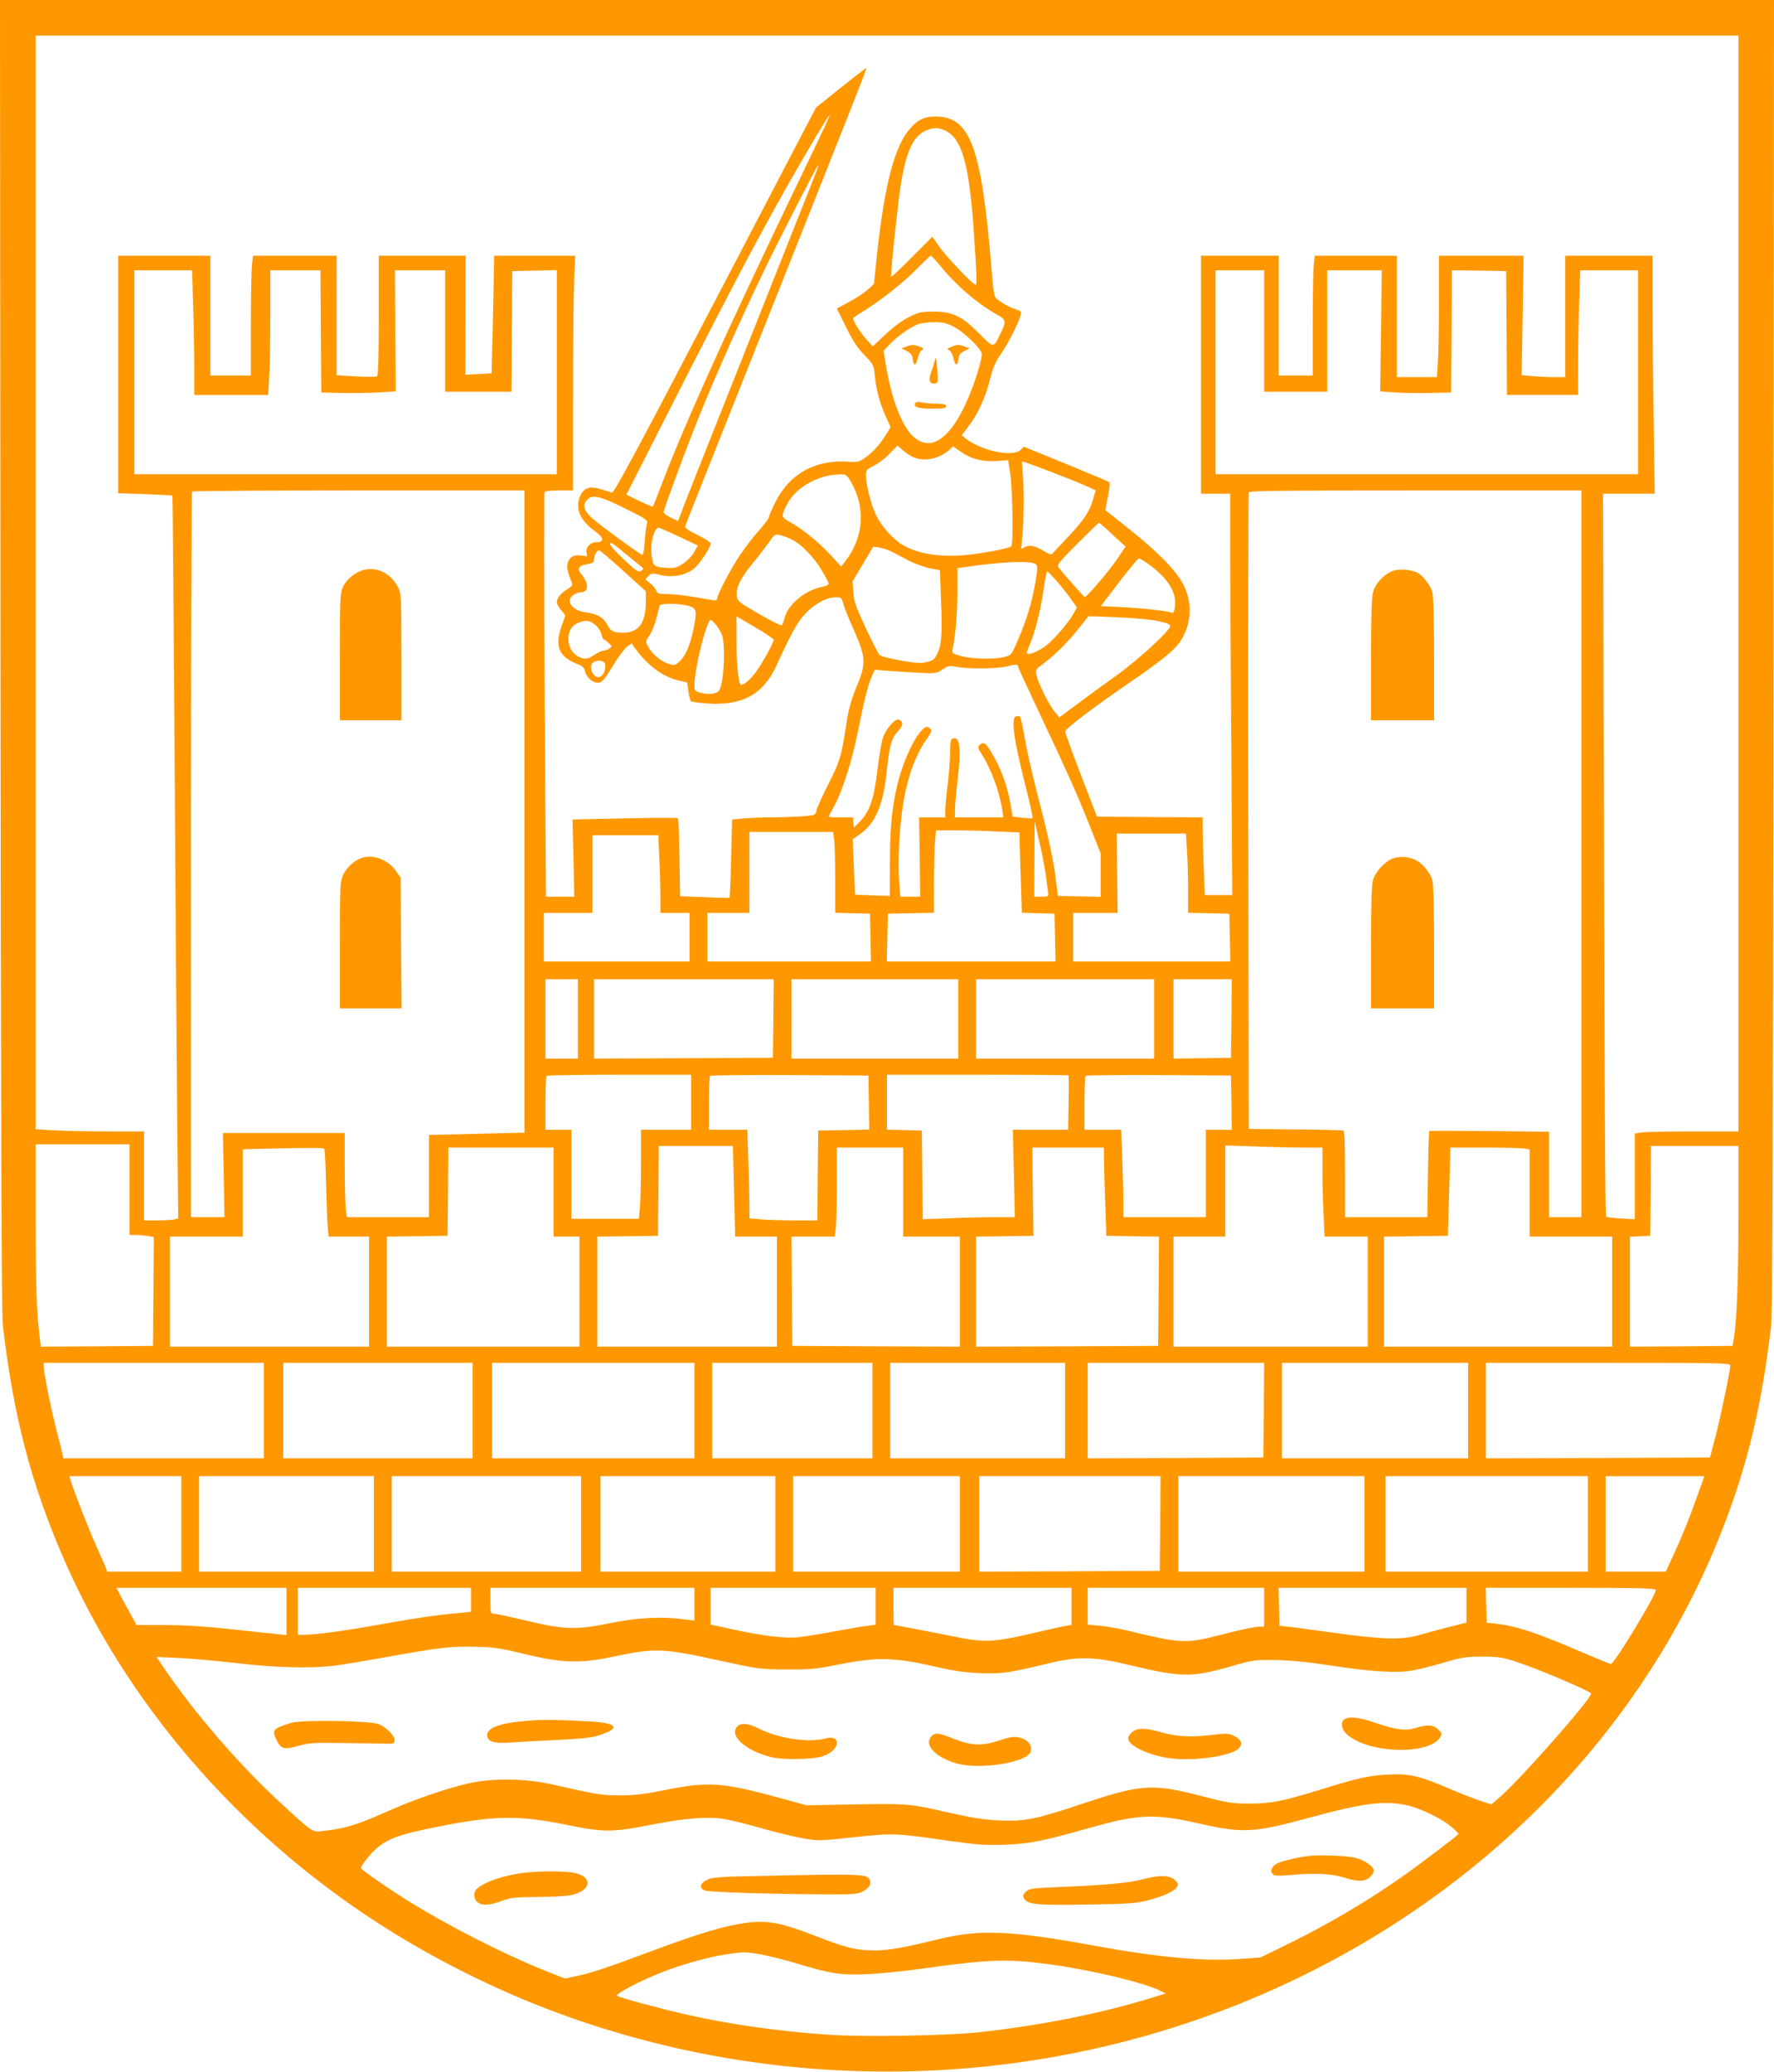 <?xml version="1.0" standalone="no"?>
<!DOCTYPE svg PUBLIC "-//W3C//DTD SVG 20010904//EN"
 "http://www.w3.org/TR/2001/REC-SVG-20010904/DTD/svg10.dtd">
<svg version="1.0" xmlns="http://www.w3.org/2000/svg"
 width="1096pt" height="1280pt" viewBox="0 0 1096 1280"
 preserveAspectRatio="xMidYMid meet">
<g transform="translate(0,1280) scale(0.1,-0.1)"
fill="#ff9800" stroke="none">
<path d="M3 8753 c3 -3029 6 -4073 15 -4148 66 -554 171 -961 369 -1420 385
-894 1071 -1696 1934 -2257 349 -227 742 -424 1134 -568 1509 -554 3198 -463
4626 250 1221 609 2148 1619 2592 2825 136 367 214 711 269 1170 9 75 12 1119
15 4148 l3 4047 -5480 0 -5480 0 3 -4047z m10737 442 l0 -3385 -274 0 c-150 0
-294 -3 -320 -6 l-46 -7 0 -265 0 -265 -85 5 c-47 2 -88 8 -92 11 -6 7 -9 565
-16 3245 l-3 1222 159 0 160 0 -6 428 c-4 235 -7 565 -7 735 l0 307 -270 0
-270 0 0 -375 0 -375 -67 0 c-38 0 -98 3 -135 6 l-67 7 6 368 6 369 -261 0
-262 0 0 -292 c0 -161 -3 -330 -7 -375 l-6 -83 -123 0 -124 0 0 375 0 375
-254 0 -253 0 -7 -61 c-3 -34 -6 -201 -6 -370 l0 -309 -105 0 -105 0 0 370 0
370 -240 0 -240 0 0 -735 0 -735 90 0 90 0 0 -317 c0 -175 3 -733 7 -1240 l6
-923 -85 0 -85 0 -6 167 c-4 91 -7 199 -7 239 l0 74 -327 2 -326 3 -98 255
c-54 140 -98 262 -98 270 -1 17 168 145 394 300 194 133 277 200 314 253 72
106 81 240 22 355 -43 85 -154 199 -331 340 -80 64 -147 117 -149 119 -2 1 4
39 14 84 9 45 13 85 9 89 -5 5 -126 56 -268 114 l-260 106 -21 -20 c-48 -45
-233 -8 -332 66 l-32 24 48 64 c55 72 103 180 130 293 14 56 31 97 65 146 47
69 110 194 121 239 6 23 3 27 -32 38 -37 12 -79 35 -116 64 -15 11 -20 44 -32
192 -61 743 -130 933 -343 934 -71 0 -110 -18 -159 -74 -96 -109 -157 -341
-204 -770 l-20 -191 -40 -36 c-22 -20 -74 -54 -115 -75 l-74 -40 56 -113 c41
-84 70 -129 113 -173 56 -57 59 -62 65 -126 9 -91 32 -174 68 -254 l30 -67
-23 -38 c-39 -65 -82 -113 -129 -147 -43 -31 -49 -33 -115 -28 -200 12 -358
-76 -445 -251 -22 -44 -40 -85 -40 -93 0 -7 -27 -43 -60 -80 -33 -36 -87 -107
-120 -156 -58 -86 -140 -244 -140 -269 0 -8 -11 -10 -37 -5 -119 22 -225 36
-275 36 -47 0 -58 3 -63 20 -3 10 -20 31 -37 45 l-31 26 20 21 c18 17 25 18
59 9 79 -22 158 -10 218 33 33 24 106 131 106 156 0 10 -28 30 -81 55 -57 28
-79 44 -76 55 3 8 181 458 397 1000 659 1657 728 1830 722 1830 -3 0 -74 -55
-158 -122 l-153 -123 -623 -1193 c-491 -940 -626 -1191 -638 -1186 -8 4 -40
14 -72 23 -70 19 -102 7 -125 -46 -31 -75 1 -149 92 -214 56 -40 60 -69 10
-69 -40 0 -71 -35 -60 -69 6 -19 3 -20 -24 -15 -47 10 -77 -2 -91 -36 -12 -29
-6 -61 24 -131 5 -12 -2 -23 -28 -39 -41 -24 -66 -56 -66 -81 0 -10 12 -32 27
-49 l26 -32 -22 -61 c-47 -136 -20 -196 111 -246 17 -6 28 -20 33 -40 8 -38
51 -73 84 -69 20 2 38 23 86 102 33 55 73 109 88 120 l29 21 21 -30 c76 -106
174 -178 272 -200 l50 -11 8 -54 c4 -30 11 -58 15 -62 4 -4 49 -11 99 -14 218
-16 348 55 430 234 89 195 125 260 172 314 58 64 136 108 193 108 35 0 38 -2
48 -41 6 -22 36 -97 67 -166 73 -165 75 -204 14 -348 -28 -67 -47 -132 -57
-195 -37 -240 -42 -256 -114 -400 -39 -76 -73 -152 -76 -168 -6 -29 -6 -29
-97 -36 -49 -3 -131 -6 -182 -6 -51 0 -126 -3 -167 -6 l-75 -7 -6 -240 c-3
-132 -8 -241 -10 -243 -2 -2 -71 -1 -154 3 l-151 6 -4 238 c-2 131 -6 241 -10
244 -3 3 -151 3 -328 -1 l-323 -7 6 -239 5 -238 -88 0 -87 0 -8 1244 c-4 684
-4 1249 -1 1255 4 7 42 11 92 11 l84 0 0 558 c0 308 3 634 7 725 l6 167 -250
0 -250 0 -7 -362 c-4 -200 -9 -364 -9 -364 -1 -1 -38 -3 -82 -5 l-80 -4 1 368
1 367 -269 0 -268 0 0 -369 c0 -253 -3 -372 -11 -376 -6 -4 -64 -4 -130 0
l-119 7 0 369 0 369 -259 0 -258 0 -7 -61 c-3 -34 -6 -201 -6 -370 l0 -309
-125 0 -125 0 0 370 0 370 -285 0 -285 0 0 -734 0 -733 166 -6 c91 -3 167 -7
169 -9 2 -1 8 -750 14 -1663 6 -913 13 -1917 16 -2231 l6 -571 -23 -7 c-13 -3
-60 -6 -105 -6 l-83 0 0 275 0 275 -228 0 c-126 0 -277 3 -335 7 l-107 6 0
3379 0 3378 5260 0 5260 0 0 -3385z m-5654 2803 c-24 -51 -103 -217 -176 -368
-423 -880 -680 -1449 -825 -1830 -26 -69 -49 -127 -51 -129 -3 -3 -40 13 -84
34 l-80 39 254 500 c459 905 653 1267 918 1714 43 72 81 132 83 132 2 0 -15
-42 -39 -92z m747 -2 c107 -44 153 -198 182 -609 19 -274 22 -347 13 -347 -16
0 -176 168 -221 231 l-47 66 -125 -125 c-68 -69 -126 -124 -129 -122 -6 7 39
439 59 568 35 220 83 315 174 342 39 12 58 11 94 -4z m-792 -263 c-11 -27
-137 -345 -281 -708 -144 -363 -323 -813 -397 -1000 -74 -187 -144 -363 -154
-392 l-20 -52 -45 21 c-24 12 -44 27 -44 33 0 15 111 318 184 504 109 278 265
631 440 996 90 186 325 645 331 645 3 0 -4 -21 -14 -47z m773 -581 c96 -118
220 -224 344 -295 60 -33 61 -41 21 -122 -42 -87 -39 -87 -127 2 -108 109
-167 138 -282 138 -76 0 -93 -3 -152 -33 -42 -20 -97 -61 -146 -107 l-80 -75
-40 44 c-34 37 -82 113 -82 130 0 2 34 25 75 50 107 68 239 172 325 260 41 42
77 76 81 76 4 0 32 -31 63 -68z m-4621 -239 c4 -120 7 -293 7 -385 l0 -168
228 0 229 0 6 107 c4 58 7 231 7 385 l0 278 155 0 155 0 2 -377 3 -378 120 -3
c66 -2 170 0 230 3 l110 7 -3 374 -2 374 155 0 155 0 0 -375 0 -375 205 0 205
0 2 373 3 372 138 3 137 3 0 -631 0 -630 -1305 0 -1305 0 0 630 0 630 178 0
179 0 6 -217z m6617 -158 l0 -375 195 0 195 0 0 375 0 375 168 0 169 0 -5
-374 -5 -374 94 -7 c52 -3 150 -5 219 -3 l125 3 3 378 2 377 168 -2 167 -3 3
-382 2 -383 220 0 220 0 0 198 c0 108 3 281 7 385 l6 187 179 0 178 0 0 -630
0 -630 -1305 0 -1305 0 0 630 0 630 150 0 150 0 0 -375z m-1920 28 c60 -30
166 -130 175 -166 4 -15 -10 -71 -35 -148 -117 -349 -265 -486 -392 -362 -71
69 -135 242 -168 457 l-11 69 43 45 c47 48 125 103 173 120 17 6 59 11 96 11
52 1 76 -5 119 -26z m-244 -809 c68 -28 159 -8 221 48 l21 20 51 -35 c63 -44
133 -61 221 -55 l68 5 13 -81 c14 -83 20 -439 7 -451 -13 -13 -175 -44 -279
-54 -161 -15 -297 7 -392 62 -62 37 -134 118 -167 190 -31 65 -60 184 -60 242
0 30 5 36 46 56 26 12 70 45 98 74 l51 52 34 -30 c19 -16 49 -36 67 -43z m834
-84 c88 -34 189 -74 224 -90 l65 -29 -14 -50 c-20 -76 -57 -133 -158 -240 -50
-53 -94 -100 -98 -104 -3 -5 -25 3 -48 17 -51 33 -92 42 -120 26 l-22 -11 8
88 c10 109 10 296 1 386 -4 37 -5 67 -2 67 2 0 76 -27 164 -60z m-1224 -65
c93 -159 81 -343 -32 -490 l-27 -35 -73 79 c-74 79 -172 157 -252 201 -46 26
-47 31 -10 103 52 104 192 184 325 186 40 1 44 -2 69 -44z m-2016 -2039 l0
-1984 -295 -7 -295 -7 0 -254 0 -254 -254 0 -253 0 -7 53 c-3 28 -6 145 -6
260 l0 207 -376 0 -377 0 5 -260 5 -260 -103 0 -104 0 0 2238 c0 1231 3 2242
6 2245 4 4 468 7 1030 7 l1024 0 0 -1984z m6530 -261 l0 -2245 -100 0 -100 0
0 264 0 264 -367 4 c-203 2 -370 2 -373 0 -2 -2 -6 -122 -8 -268 l-4 -264
-254 0 -254 0 0 265 c0 203 -3 267 -12 270 -7 3 -141 6 -298 7 l-285 3 -3
1960 c-1 1078 0 1966 3 1973 3 10 215 12 1030 12 l1025 0 0 -2245z m-5909
2134 c137 -68 141 -71 135 -97 -4 -15 -10 -64 -13 -110 -4 -57 -9 -82 -17 -79
-23 9 -259 182 -307 225 -53 48 -62 81 -32 114 31 35 82 23 234 -53z m3013
-163 l80 -73 -47 -69 c-53 -80 -195 -247 -206 -242 -7 3 -127 139 -160 181
-13 17 -3 29 115 148 71 71 131 129 134 129 3 0 41 -33 84 -74z m-2680 -11
l117 -55 -23 -42 c-13 -23 -43 -54 -68 -70 -40 -26 -52 -29 -108 -26 -72 5
-78 10 -87 83 -9 69 17 165 45 165 4 0 60 -25 124 -55z m696 -17 c61 -30 137
-108 188 -194 23 -38 42 -75 42 -81 0 -6 -17 -14 -37 -18 -105 -19 -211 -105
-235 -189 -6 -23 -14 -45 -18 -49 -4 -4 -67 27 -141 70 -132 77 -134 79 -137
116 -4 51 23 105 103 202 36 44 80 102 98 128 29 43 35 47 62 42 16 -3 50 -15
75 -27z m-1010 -102 c47 -38 88 -72 92 -75 4 -4 -1 -12 -11 -18 -16 -10 -30
-1 -105 69 -47 44 -86 86 -86 94 0 19 7 15 110 -70z m1628 26 c20 -10 68 -35
105 -55 38 -19 97 -41 131 -48 l63 -12 7 -193 c8 -208 3 -269 -25 -326 -19
-37 -26 -41 -87 -53 -37 -8 -250 31 -269 49 -6 6 -44 80 -84 165 -61 131 -73
163 -77 221 l-5 68 64 107 64 107 38 -5 c20 -3 54 -14 75 -25z m-1657 -119
l139 -126 0 -71 c-1 -126 -47 -187 -142 -185 -59 1 -76 9 -96 49 -22 44 -66
69 -133 77 -85 10 -128 71 -77 107 12 9 32 16 44 16 51 0 55 53 8 109 -32 38
-22 56 37 66 30 5 39 11 39 27 0 25 18 58 31 58 6 0 73 -57 150 -127z m3258
32 c100 -76 150 -151 151 -227 0 -41 -9 -70 -19 -64 -15 10 -185 29 -308 35
l-132 6 112 147 c62 81 117 148 124 148 6 0 38 -20 72 -45z m-708 8 c10 -10 9
-34 -5 -115 -22 -125 -55 -233 -108 -354 -39 -91 -40 -92 -83 -103 -65 -16
-200 -13 -268 6 -51 14 -58 19 -53 37 18 78 30 213 31 348 l0 158 30 4 c243
37 431 44 456 19z m125 -100 c28 -32 68 -82 89 -112 l38 -53 -17 -33 c-32 -59
-124 -167 -176 -206 -45 -34 -105 -58 -116 -46 -2 2 5 24 15 48 34 76 68 209
87 337 9 67 20 122 24 122 3 0 28 -26 56 -57z m-2271 -157 c49 -14 52 -28 30
-139 -21 -102 -48 -166 -85 -202 -28 -26 -32 -28 -67 -17 -48 14 -103 60 -127
104 -19 34 -19 35 7 74 15 21 33 68 42 104 9 36 18 71 20 78 6 16 125 15 180
-2z m448 -154 c42 -26 77 -50 77 -55 0 -17 -65 -135 -105 -192 -40 -56 -88
-96 -100 -83 -14 13 -25 136 -25 271 l0 149 38 -22 c20 -12 72 -43 115 -68z
m2440 63 c62 -12 87 -21 87 -32 0 -28 -197 -209 -335 -308 -77 -55 -187 -135
-245 -179 l-105 -78 -28 33 c-36 44 -104 179 -113 226 -6 32 -4 39 22 57 80
59 160 136 226 218 l73 91 165 -6 c91 -3 204 -13 253 -22z m-3458 -33 c15 -14
29 -39 32 -54 3 -15 9 -28 12 -28 4 0 18 -10 30 -22 23 -20 23 -22 5 -35 -10
-7 -26 -13 -35 -13 -10 0 -35 -11 -55 -25 -43 -29 -64 -31 -104 -10 -74 39
-80 167 -8 202 53 26 86 22 123 -15z m738 8 c14 -16 31 -46 39 -67 16 -48 14
-217 -4 -293 -12 -51 -16 -56 -48 -64 -22 -5 -51 -4 -77 3 -41 11 -43 14 -43
49 0 100 76 402 101 402 4 0 18 -13 32 -30z m-685 -243 c6 -30 -7 -66 -28 -77
-41 -22 -83 66 -42 89 26 16 66 9 70 -12z m2552 -17 c0 -4 64 -142 141 -306
166 -351 230 -495 310 -698 l59 -149 0 -134 0 -134 -132 3 -132 3 -13 102
c-15 123 -44 257 -117 539 -30 116 -64 266 -75 335 -12 68 -25 127 -29 131 -5
5 -16 6 -25 2 -33 -12 -14 -144 65 -456 23 -92 40 -169 37 -172 -3 -3 -32 -2
-64 2 l-59 7 -12 71 c-17 104 -50 201 -99 290 -48 90 -67 106 -91 83 -15 -15
-14 -20 12 -60 59 -93 112 -239 127 -351 l6 -38 -150 0 -149 0 0 48 c0 26 7
103 15 172 25 208 16 284 -29 267 -13 -5 -16 -21 -16 -84 0 -43 -7 -132 -15
-198 -8 -65 -15 -139 -15 -162 l0 -43 -81 0 -81 0 4 -245 3 -245 -61 0 -62 0
-7 100 c-8 117 0 303 21 448 26 181 79 330 155 434 22 32 26 44 18 54 -19 23
-36 16 -69 -25 -48 -61 -107 -198 -134 -311 -36 -145 -48 -276 -48 -500 l-1
-195 -106 3 c-58 2 -107 5 -108 5 -1 1 -4 79 -8 172 l-7 170 46 32 c92 65 141
176 162 368 19 179 30 221 70 265 35 38 37 63 7 74 -22 9 -78 -54 -98 -111 -9
-26 -25 -119 -35 -206 -21 -177 -48 -253 -111 -316 l-34 -35 -3 32 -3 32 -75
0 c-41 0 -74 2 -74 5 0 2 16 33 35 67 49 91 110 280 145 458 39 196 66 301 88
346 l17 36 75 -6 c41 -3 127 -9 190 -12 112 -6 116 -5 153 20 34 23 41 25 88
16 74 -14 255 -12 314 4 50 13 65 12 65 -4z m170 -1280 c6 -47 13 -97 15 -112
4 -27 3 -28 -40 -28 l-45 0 1 233 1 232 28 -120 c16 -66 33 -158 40 -205z
m-304 263 l142 -6 7 -248 8 -248 101 -3 101 -3 3 -147 3 -148 -521 0 -521 0 3
148 3 147 143 3 142 3 0 178 c0 98 3 212 6 254 l7 77 116 0 c64 0 180 -3 257
-7z m-1002 -55 c3 -29 6 -142 6 -250 l0 -197 108 -3 107 -3 3 -147 3 -148
-506 0 -505 0 0 150 0 150 130 0 130 0 0 250 0 250 259 0 258 0 7 -52z m2179
-55 c4 -54 7 -164 7 -245 l0 -147 128 -3 127 -3 3 -147 3 -148 -486 0 -485 0
0 150 0 150 138 0 137 0 -3 245 -3 245 214 0 214 0 6 -97z m-3260 -50 c4 -75
7 -183 7 -240 l0 -103 90 0 90 0 0 -150 0 -150 -450 0 -450 0 0 150 0 150 150
0 150 0 0 240 0 240 203 0 204 0 6 -137z m-503 -998 l0 -245 -100 0 -100 0 0
245 0 245 100 0 100 0 0 -245z m1208 3 l-3 -243 -552 -3 -553 -2 0 245 0 245
555 0 555 0 -2 -242z m1142 -3 l0 -245 -515 0 -515 0 0 245 0 245 515 0 515 0
0 -245z m1210 0 l0 -245 -550 0 -550 0 0 245 0 245 550 0 550 0 0 -245z m478
3 l-3 -243 -177 -3 -178 -2 0 245 0 245 180 0 180 0 -2 -242z m-3338 -518 l0
-170 -155 0 -155 0 0 -207 c0 -115 -3 -238 -7 -275 l-6 -68 -208 0 -209 0 0
275 0 275 -80 0 -80 0 0 163 c0 90 3 167 7 170 3 4 206 7 450 7 l443 0 0 -170z
m1098 -2 l2 -167 -157 -3 -158 -3 -3 -277 -2 -278 -134 0 c-73 0 -167 3 -209
6 l-77 7 0 86 c0 47 -3 170 -7 274 l-6 187 -119 0 -118 0 0 163 c0 90 3 167 7
170 3 4 225 6 492 5 l486 -3 3 -167z m1233 168 c2 -2 3 -79 1 -170 l-3 -166
-171 0 -171 0 7 -270 6 -270 -127 0 c-71 0 -199 -3 -285 -7 l-158 -6 -2 274
-3 274 -107 3 -108 3 0 169 0 170 558 0 c307 0 561 -2 563 -4z m1007 -168 l2
-168 -80 0 -80 0 0 -270 0 -270 -255 0 -255 0 0 98 c0 53 -3 175 -7 270 l-6
172 -114 0 -113 0 0 163 c0 90 3 167 7 170 3 4 207 6 452 5 l446 -3 3 -167z
m-6808 -538 l0 -280 38 0 c20 0 54 -3 75 -6 l37 -7 -2 -336 -3 -336 -346 -3
-347 -2 -6 52 c-20 164 -25 309 -26 731 l0 467 290 0 290 0 0 -280z m3735 -10
l7 -280 129 0 129 0 0 -340 0 -340 -555 0 -555 0 0 340 0 340 188 2 187 3 3
278 2 277 229 0 229 0 7 -280z m3523 270 l112 0 0 -138 c0 -77 3 -200 7 -275
l6 -137 134 0 133 0 0 -340 0 -340 -600 0 -600 0 0 340 0 340 160 0 160 0 0
282 0 281 188 -6 c103 -4 238 -7 300 -7z m2682 -427 c0 -393 -10 -645 -29
-758 l-7 -40 -317 -3 -317 -2 0 339 0 340 63 3 62 3 3 278 2 277 270 0 270 0
0 -437z m-8736 418 c3 -4 8 -109 11 -232 3 -123 8 -243 11 -266 l5 -43 125 0
124 0 0 -340 0 -340 -615 0 -615 0 0 340 0 340 225 0 225 0 0 270 0 269 133 4
c307 7 366 7 371 -2z m1416 -266 l0 -275 80 0 80 0 0 -340 0 -340 -595 0 -595
0 0 340 0 340 188 2 187 3 3 273 2 272 325 0 325 0 0 -275z m2160 0 l0 -275
175 0 175 0 0 -340 0 -340 -517 2 -518 3 -3 338 -2 337 133 0 134 0 7 53 c3
28 6 152 6 275 l0 222 205 0 205 0 0 -275z m1241 178 c1 -54 4 -177 8 -273 l6
-175 163 -3 162 -2 -2 -338 -3 -337 -562 -3 -563 -2 0 340 0 340 178 2 177 3
-4 273 -3 272 221 0 221 0 1 -97z m2598 91 l31 -6 0 -269 0 -269 255 0 255 0
0 -340 0 -340 -705 0 -705 0 0 340 0 340 198 2 197 3 6 205 c3 113 7 235 8
273 l1 67 214 0 c117 0 228 -3 245 -6z m-7789 -1619 l0 -295 -619 0 -619 0 -5
23 c-2 12 -19 78 -37 147 -35 135 -80 360 -80 397 l0 23 680 0 680 0 0 -295z
m1290 0 l0 -295 -585 0 -585 0 0 295 0 295 585 0 585 0 0 -295z m1370 0 l0
-295 -625 0 -625 0 0 295 0 295 625 0 625 0 0 -295z m1100 0 l0 -295 -495 0
-495 0 0 295 0 295 495 0 495 0 0 -295z m1190 0 l0 -295 -540 0 -540 0 0 295
0 295 540 0 540 0 0 -295z m1228 3 l-3 -293 -542 -3 -543 -2 0 295 0 295 545
0 545 0 -2 -292z m1262 -3 l0 -295 -575 0 -575 0 0 295 0 295 575 0 575 0 0
-295z m1620 278 c0 -31 -68 -354 -98 -463 l-28 -105 -692 -3 -692 -2 0 295 0
295 755 0 c712 0 755 -1 755 -17z m-9570 -978 l0 -295 -229 0 -229 0 -10 28
c-6 15 -33 77 -60 137 -43 95 -137 335 -157 403 l-6 22 345 0 346 0 0 -295z
m1190 0 l0 -295 -540 0 -540 0 0 295 0 295 540 0 540 0 0 -295z m1280 0 l0
-295 -585 0 -585 0 0 295 0 295 585 0 585 0 0 -295z m1200 0 l0 -295 -540 0
-540 0 0 295 0 295 540 0 540 0 0 -295z m1140 0 l0 -295 -515 0 -515 0 0 295
0 295 515 0 515 0 0 -295z m1238 3 l-3 -293 -557 -3 -558 -2 0 295 0 295 560
0 560 0 -2 -292z m1262 -3 l0 -295 -575 0 -575 0 0 295 0 295 575 0 575 0 0
-295z m1380 0 l0 -295 -625 0 -625 0 0 295 0 295 625 0 625 0 0 -295z m676
173 c-49 -139 -95 -253 -154 -380 l-41 -88 -185 0 -186 0 0 295 0 295 305 0
305 0 -44 -122z m-8716 -714 l0 -146 -67 7 c-38 4 -167 17 -288 31 -149 16
-277 24 -396 24 l-175 0 -46 83 c-25 45 -53 97 -62 115 l-17 32 526 0 525 0 0
-146z m1140 72 l0 -74 -67 -7 c-149 -13 -249 -28 -488 -70 -240 -43 -398 -64
-477 -65 l-38 0 0 145 0 145 535 0 535 0 0 -74z m1380 -27 l0 -101 -67 8
c-138 18 -287 10 -458 -25 -206 -42 -280 -40 -520 18 -93 22 -180 41 -192 41
-22 0 -23 4 -23 80 l0 80 630 0 630 0 0 -101z m1120 -13 l0 -114 -52 -7 c-29
-3 -123 -19 -208 -35 -85 -16 -182 -31 -216 -35 -79 -9 -223 8 -400 47 l-144
31 0 113 0 114 510 0 510 0 0 -114z m1210 -1 l0 -114 -37 -6 c-21 -4 -103 -22
-183 -41 -275 -64 -316 -65 -545 -17 -90 18 -307 60 -332 63 -2 0 -3 52 -3
115 l0 115 550 0 550 0 0 -115z m1190 -5 l0 -120 -36 0 c-20 0 -114 -20 -211
-45 -239 -62 -257 -61 -593 20 -58 14 -138 28 -177 31 l-73 7 0 113 0 114 545
0 545 0 0 -120z m1250 13 l0 -108 -108 -27 c-59 -15 -141 -37 -182 -49 -109
-32 -225 -29 -535 14 -143 20 -276 38 -295 39 l-35 3 -3 118 -3 117 581 0 580
0 0 -107z m1170 94 c0 -34 -257 -457 -277 -457 -7 0 -81 30 -165 66 -280 122
-420 169 -543 182 l-60 7 -3 108 -3 107 526 0 c419 0 525 -3 525 -13z m-6985
-397 c228 -55 339 -58 535 -17 270 57 309 56 677 -25 231 -50 243 -52 403 -52
149 -1 182 2 335 33 223 44 332 41 575 -14 126 -29 194 -39 290 -42 132 -5
162 -1 430 63 174 42 276 39 496 -15 313 -75 380 -76 630 -3 121 35 137 37
259 36 91 -1 193 -11 340 -33 251 -39 413 -49 510 -32 39 7 126 29 195 49 113
33 136 37 240 37 104 -1 125 -4 220 -36 135 -45 450 -180 450 -192 0 -34 -440
-534 -562 -638 l-54 -47 -70 23 c-38 12 -127 47 -199 78 -176 76 -242 91 -375
83 -114 -6 -181 -21 -407 -91 -235 -73 -312 -88 -443 -88 -104 0 -132 4 -295
46 -305 79 -372 75 -738 -47 -287 -96 -357 -110 -512 -103 -95 4 -164 15 -330
52 -232 53 -236 54 -675 45 l-185 -4 -135 37 c-382 106 -472 113 -745 57 -125
-25 -185 -32 -275 -32 -116 0 -139 4 -425 69 -162 36 -371 38 -515 4 -144 -34
-339 -101 -501 -174 -175 -78 -256 -104 -369 -116 -99 -11 -69 -28 -285 169
-255 234 -533 556 -725 839 l-43 64 134 -6 c74 -3 235 -18 359 -32 247 -29
458 -34 605 -16 50 6 191 30 315 52 330 60 400 68 550 65 120 -2 155 -7 315
-46z m5455 -935 c83 -20 212 -84 270 -134 25 -21 43 -41 40 -43 -34 -31 -222
-173 -315 -240 -233 -166 -489 -318 -759 -449 l-149 -73 -116 -8 c-232 -17
-504 7 -915 82 -506 93 -702 101 -951 41 -227 -56 -315 -71 -404 -71 -111 0
-172 15 -362 89 -212 82 -294 98 -423 82 -134 -17 -290 -63 -590 -175 -275
-103 -380 -138 -474 -157 l-62 -13 -133 53 c-255 103 -598 278 -847 434 -130
82 -280 187 -280 196 0 15 56 86 93 118 73 64 148 91 382 137 348 70 500 72
794 12 226 -47 286 -47 523 0 211 42 358 53 462 34 39 -7 141 -32 226 -57 85
-24 198 -51 252 -61 93 -16 103 -16 311 7 243 26 258 26 582 -21 183 -26 229
-29 355 -25 155 6 223 20 526 105 296 84 398 88 668 27 275 -63 341 -59 686
35 338 92 467 108 610 75z m-3999 -920 c46 -8 145 -33 219 -55 215 -65 274
-74 435 -67 77 3 237 19 355 36 402 56 516 60 775 25 257 -35 587 -114 682
-163 l35 -17 -104 -32 c-309 -94 -675 -167 -1053 -208 -199 -21 -712 -30 -925
-15 -314 21 -619 65 -890 127 -162 37 -396 101 -418 113 -16 9 144 94 273 144
121 48 286 95 393 111 115 18 125 18 223 1z"/>
<path d="M5597 10658 l-28 -10 33 -17 c25 -12 34 -24 36 -46 6 -49 19 -49 31
-1 6 25 18 49 27 54 14 8 11 11 -16 21 -38 13 -46 13 -83 -1z"/>
<path d="M5875 10656 c-24 -10 -26 -13 -12 -19 9 -3 22 -26 28 -52 12 -49 25
-49 31 0 2 22 11 34 36 46 l33 17 -32 11 c-39 14 -46 13 -84 -3z"/>
<path d="M5776 10575 c-4 -16 -14 -49 -23 -73 -17 -49 -12 -72 16 -72 27 0 28
4 21 95 -5 64 -7 74 -14 50z"/>
<path d="M5655 10310 c-15 -24 16 -35 103 -35 71 0 87 3 87 15 0 12 -14 15
-60 16 -33 0 -74 4 -91 8 -21 5 -34 4 -39 -4z"/>
<path d="M2252 9280 c-53 -12 -108 -55 -131 -102 -20 -43 -21 -57 -21 -436 l0
-392 190 0 190 0 0 390 c0 371 -1 393 -20 430 -43 85 -125 128 -208 110z"/>
<path d="M2237 7500 c-46 -14 -94 -57 -116 -103 -20 -42 -21 -57 -21 -435 l0
-392 190 0 191 0 -3 404 -3 404 -30 43 c-48 67 -138 102 -208 79z"/>
<path d="M8621 9277 c-59 -12 -123 -76 -139 -139 -8 -32 -12 -168 -12 -417 l0
-371 195 0 195 0 0 378 c0 232 -4 392 -11 415 -10 38 -58 100 -89 117 -34 18
-96 26 -139 17z"/>
<path d="M8605 7496 c-49 -18 -107 -81 -123 -134 -8 -27 -12 -155 -12 -416 l0
-376 195 0 195 0 0 378 c0 232 -4 392 -11 415 -12 43 -59 101 -99 122 -43 22
-101 27 -145 11z"/>
<path d="M8308 2179 c-27 -15 -22 -61 10 -91 128 -123 520 -135 582 -17 9 15
6 24 -14 44 -30 29 -68 32 -141 9 -63 -19 -117 -12 -248 32 -103 35 -158 41
-189 23z"/>
<path d="M3275 2170 c-176 -12 -265 -42 -265 -90 0 -40 42 -53 143 -46 50 4
180 11 287 16 151 7 210 13 261 29 134 42 115 76 -49 85 -203 11 -277 13 -377
6z"/>
<path d="M1800 2156 c-112 -34 -121 -44 -94 -101 29 -61 47 -67 134 -42 67 19
97 21 285 18 116 -1 233 -3 260 -4 44 -2 50 1 53 19 4 27 -49 81 -98 102 -50
21 -475 28 -540 8z"/>
<path d="M4556 2134 c-55 -54 46 -148 204 -189 74 -19 256 -17 324 5 106 33
119 139 13 109 -99 -28 -286 0 -408 61 -65 33 -110 38 -133 14z"/>
<path d="M7020 2113 c-26 -9 -50 -35 -50 -53 0 -42 109 -98 237 -120 140 -25
389 6 444 56 29 27 20 56 -25 78 -36 18 -46 18 -151 6 -127 -15 -207 -9 -310
20 -69 20 -115 24 -145 13z"/>
<path d="M5756 2074 c-53 -52 24 -134 159 -170 143 -39 427 7 452 72 11 30 -7
65 -42 80 -48 20 -71 18 -161 -12 -98 -32 -166 -29 -276 15 -86 35 -110 38
-132 15z"/>
<path d="M8010 1321 c-109 -24 -136 -35 -150 -61 -9 -16 -8 -25 2 -37 11 -13
27 -14 113 -7 146 13 251 8 325 -15 90 -29 135 -27 166 4 32 32 28 53 -15 82
-53 36 -97 45 -231 49 -95 3 -145 -1 -210 -15z"/>
<path d="M3240 1230 c-123 -15 -244 -55 -292 -98 -27 -23 -23 -68 7 -88 30
-19 76 -15 155 15 46 17 78 20 206 21 83 0 176 5 205 10 131 25 148 113 28
139 -56 12 -210 12 -309 1z"/>
<path d="M4695 1210 c-252 -5 -295 -8 -327 -24 -45 -22 -51 -52 -12 -66 27
-11 443 -23 764 -24 145 -1 180 2 206 16 42 23 57 43 49 68 -14 43 -31 44
-680 30z"/>
<path d="M7055 1188 c-80 -21 -228 -35 -503 -46 -180 -8 -194 -10 -215 -30
-17 -18 -19 -26 -11 -40 24 -39 74 -44 384 -39 258 4 305 7 377 25 101 26 170
58 185 85 9 17 6 24 -16 44 -34 29 -98 29 -201 1z"/>
</g>
</svg>
